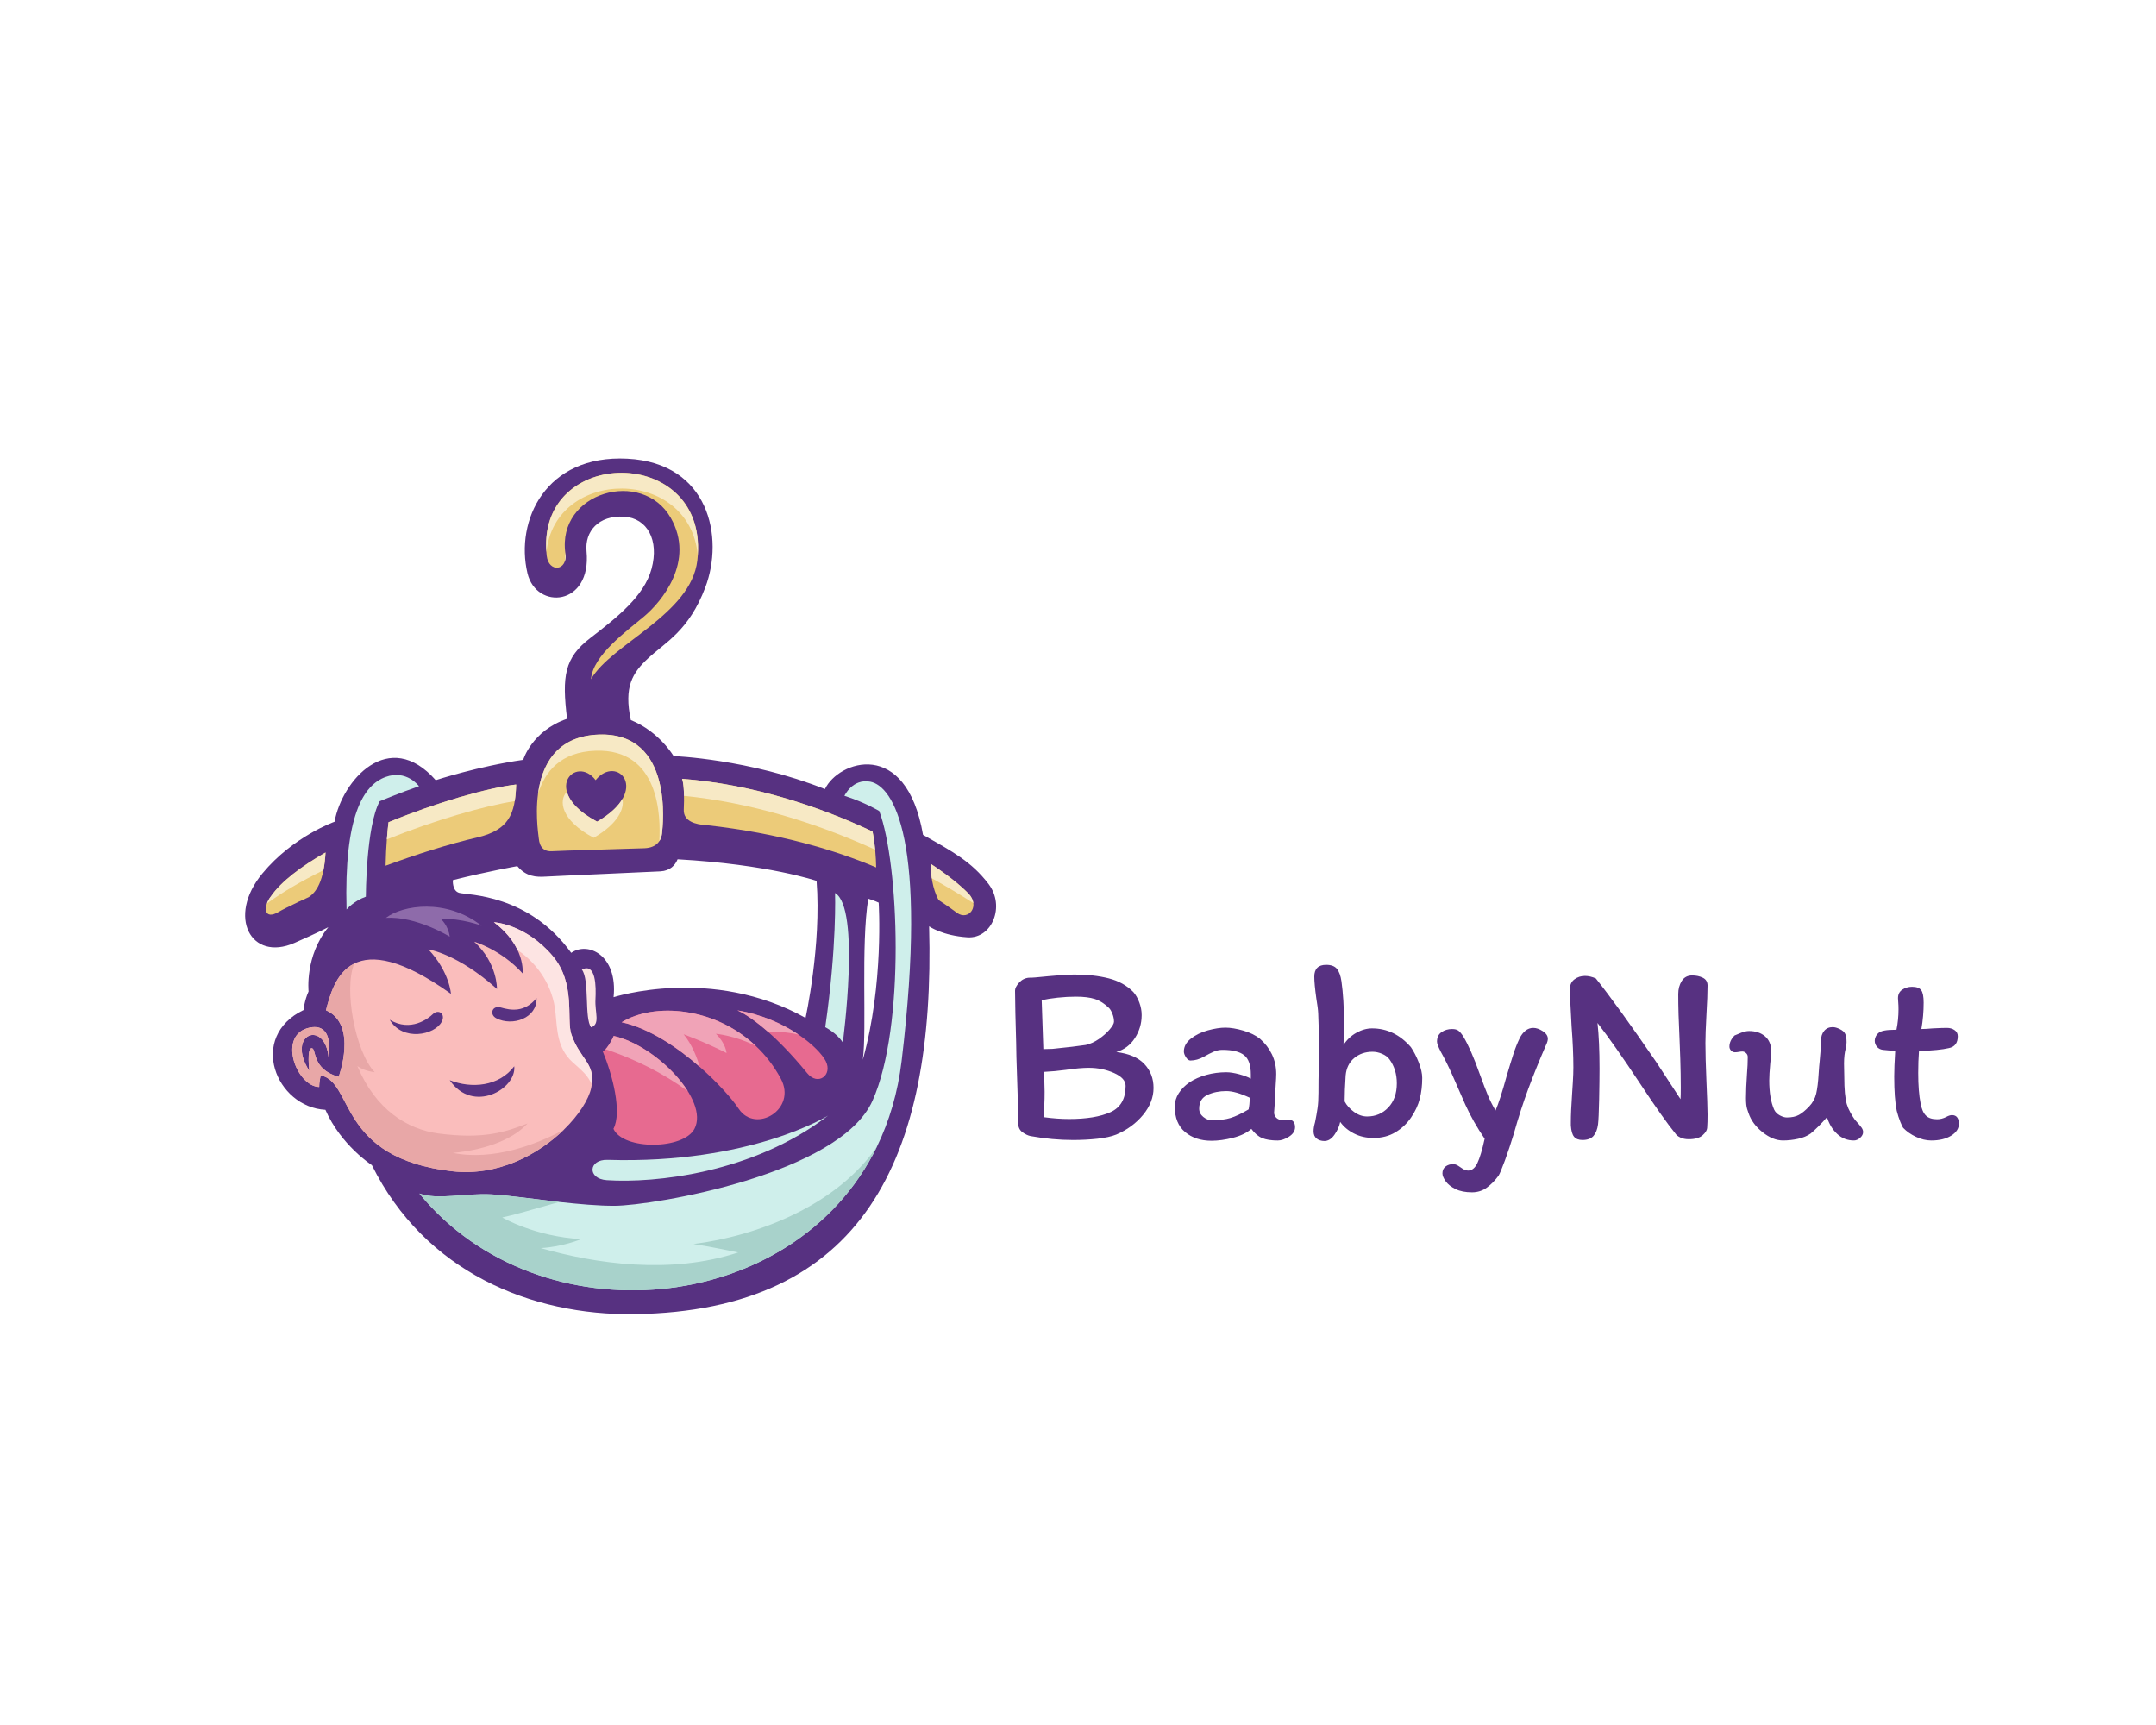<?xml version="1.0" encoding="UTF-8" standalone="no"?>
<!-- Created with Inkscape (http://www.inkscape.org/) -->

<svg
   version="1.1"
   id="svg1"
   width="1280"
   height="1024"
   viewBox="0 0 1280 1024"
   sodipodi:docname="Print.svg"
   inkscape:version="1.3.2 (091e20ef0f, 2023-11-25, custom)"
   xmlns:inkscape="http://www.inkscape.org/namespaces/inkscape"
   xmlns:sodipodi="http://sodipodi.sourceforge.net/DTD/sodipodi-0.dtd"
   xmlns="http://www.w3.org/2000/svg"
   xmlns:svg="http://www.w3.org/2000/svg">
  <defs
     id="defs1" />
  <sodipodi:namedview
     id="namedview1"
     pagecolor="#ffffff"
     bordercolor="#000000"
     borderopacity="0.25"
     inkscape:showpageshadow="2"
     inkscape:pageopacity="0.0"
     inkscape:pagecheckerboard="0"
     inkscape:deskcolor="#d1d1d1"
     inkscape:zoom="0.85351562"
     inkscape:cx="663.7254"
     inkscape:cy="512.58581"
     inkscape:window-width="1886"
     inkscape:window-height="995"
     inkscape:window-x="0"
     inkscape:window-y="0"
     inkscape:window-maximized="1"
     inkscape:current-layer="g1">
    <inkscape:page
       x="0"
       y="0"
       inkscape:label="1"
       id="page1"
       width="1280"
       height="1024"
       margin="0"
       bleed="0" />
  </sodipodi:namedview>
  <g
     id="g1"
     inkscape:groupmode="layer"
     inkscape:label="1">
    <path
       id="path2"
       d="m 452.078,441.141 c 0,-1.012 0.602,-2.184 1.801,-3.516 1.199,-1.328 2.644,-2.066 4.336,-2.219 1.008,0 1.965,-0.039 2.867,-0.117 8.676,-0.863 14.473,-1.297 17.391,-1.297 5.785,0 10.89,0.567 15.316,1.699 4.43,1.125 8.086,3.149 10.965,6.067 1.098,1.238 1.988,2.801 2.684,4.683 0.691,1.875 1.035,3.696 1.035,5.461 0,0.145 0,0.274 0,0.391 -0.039,3.602 -1.032,6.918 -2.981,9.953 -2.027,3.152 -4.804,5.238 -8.328,6.254 5.629,0.672 9.801,2.457 12.52,5.348 2.718,2.89 4.078,6.433 4.078,10.632 0,4.247 -1.559,8.25 -4.668,12.016 -3.114,3.777 -7.09,6.695 -11.93,8.762 -2.144,0.855 -4.957,1.472 -8.445,1.859 -3.489,0.375 -7.09,0.563 -10.805,0.563 -6.148,0 -12.449,-0.582 -18.906,-1.746 -1.16,-0.231 -2.371,-0.805 -3.629,-1.727 -1.262,-0.914 -1.891,-2.254 -1.891,-4.019 -0.074,-7.051 -0.34,-16.883 -0.793,-29.497 l -0.113,-6.355 c -0.297,-9.836 -0.465,-17.566 -0.504,-23.195 z m 11.871,4.277 0.735,21.785 4.109,-0.113 c 6.684,-0.672 11.621,-1.254 14.812,-1.746 1.989,-0.449 3.938,-1.34 5.848,-2.664 1.914,-1.336 3.508,-2.75 4.785,-4.25 1.278,-1.508 1.914,-2.657 1.914,-3.446 0,-1.16 -0.234,-2.332 -0.703,-3.515 -0.472,-1.18 -0.972,-2.035 -1.5,-2.563 -2.054,-1.988 -4.164,-3.328 -6.324,-4.019 -2.164,-0.692 -4.969,-1.039 -8.414,-1.039 -2.625,0 -5.332,0.148 -8.129,0.445 -2.793,0.301 -5.172,0.676 -7.133,1.125 z m 1.184,46.109 -0.102,6.008 c 3.899,0.527 7.614,0.793 11.137,0.793 7.773,0 13.906,-1.016 18.402,-3.043 4.504,-2.023 6.758,-5.926 6.758,-11.699 0,-2.293 -1.726,-4.211 -5.176,-5.75 -3.457,-1.535 -7.191,-2.305 -11.207,-2.305 -2.699,0 -6.109,0.305 -10.23,0.91 -3.305,0.45 -6.531,0.747 -9.684,0.891 0.145,4.621 0.215,7.551 0.215,8.789 0,2.363 -0.039,4.164 -0.113,5.406 z m 58.094,1.282 c 0,-2.133 0.582,-4.114 1.746,-5.938 1.16,-1.816 2.734,-3.418 4.722,-4.812 2.211,-1.461 4.743,-2.582 7.594,-3.371 2.856,-0.79 5.816,-1.18 8.891,-1.18 1.613,0 3.531,0.297 5.75,0.89 2.211,0.606 3.933,1.266 5.172,1.977 v -1.859 c 0,-4.161 -0.993,-7.028 -2.981,-8.602 -1.988,-1.586 -5.219,-2.379 -9.683,-2.379 -1.309,0 -2.598,0.274 -3.876,0.82 -1.277,0.551 -2.722,1.29 -4.339,2.219 -2.063,1.137 -4.032,1.703 -5.907,1.703 -0.078,0 -0.132,0 -0.171,0 -0.672,0 -1.321,-0.48 -1.946,-1.441 -0.617,-0.961 -0.922,-1.816 -0.922,-2.566 0,-2.208 1.051,-4.129 3.157,-5.762 2.093,-1.633 4.605,-2.856 7.535,-3.66 2.929,-0.809 5.535,-1.211 7.824,-1.211 2.285,0 4.941,0.441 7.965,1.324 3.019,0.887 5.488,2.094 7.406,3.633 2.289,1.988 4.07,4.312 5.348,6.972 1.265,2.661 1.902,5.571 1.902,8.735 0,1.008 -0.074,2.504 -0.219,4.492 -0.152,2.145 -0.23,3.984 -0.23,5.519 0,0.672 -0.07,1.708 -0.215,3.098 -0.152,1.68 -0.25,3.031 -0.289,4.051 0,0.941 0.348,1.727 1.039,2.363 0.699,0.633 1.516,0.949 2.449,0.949 l 3.215,-0.101 c 0.863,0 1.52,0.308 1.973,0.922 0.441,0.625 0.664,1.402 0.664,2.336 0,1.691 -0.899,3.105 -2.696,4.25 -1.808,1.144 -3.476,1.715 -5.015,1.715 -2.918,0 -5.246,-0.368 -6.973,-1.094 -1.73,-0.731 -3.324,-2.09 -4.785,-4.078 -1.988,1.757 -4.707,3.078 -8.156,3.961 -3.457,0.882 -6.649,1.324 -9.578,1.324 -4.766,0 -8.684,-1.285 -11.758,-3.86 -3.074,-2.566 -4.613,-6.343 -4.613,-11.339 z m 10.863,0.906 c 0,1.461 0.613,2.691 1.832,3.691 1.219,0.989 2.484,1.485 3.789,1.485 3.305,0 6.07,-0.34 8.301,-1.012 2.238,-0.672 4.929,-1.949 8.082,-3.832 0.297,-1.305 0.484,-3.031 0.562,-5.172 -4.238,-1.988 -7.726,-2.984 -10.476,-2.984 -3.149,0 -5.953,0.574 -8.414,1.714 -2.45,1.145 -3.676,3.18 -3.676,6.11 z m 50.937,10.015 c 0,-1.085 0.227,-2.418 0.676,-3.992 0.453,-2.218 0.817,-4.273 1.094,-6.168 0.281,-1.89 0.418,-4.187 0.418,-6.886 0,-4.321 0.039,-7.586 0.117,-9.797 l 0.113,-10.922 c 0,-4.465 -0.113,-9.348 -0.343,-14.641 -0.067,-1.613 -0.348,-3.84 -0.836,-6.683 -0.606,-4.325 -0.907,-7.551 -0.907,-9.684 0,-3.523 1.762,-5.289 5.286,-5.289 2.218,0 3.816,0.594 4.785,1.773 0.98,1.184 1.656,3.047 2.031,5.59 0.75,5.293 1.125,11.504 1.125,18.633 0,2.141 -0.074,5.367 -0.219,9.68 1.461,-2.285 3.363,-4.086 5.707,-5.403 2.344,-1.316 4.68,-1.972 7.004,-1.972 6.684,0 12.449,2.781 17.289,8.343 1.309,1.911 2.481,4.188 3.516,6.829 1.027,2.652 1.543,4.953 1.543,6.902 0,3.371 -0.367,6.473 -1.098,9.309 -0.726,2.832 -2.016,5.597 -3.859,8.296 -1.836,2.711 -4.16,4.907 -6.973,6.586 -2.816,1.692 -6.062,2.536 -9.742,2.536 -3.227,0 -6.125,-0.657 -8.688,-1.973 -2.574,-1.309 -4.628,-3.031 -6.168,-5.172 -0.375,1.91 -1.218,3.809 -2.535,5.691 -1.304,1.872 -2.804,2.809 -4.496,2.809 -1.39,0 -2.551,-0.363 -3.472,-1.094 -0.911,-0.73 -1.368,-1.832 -1.368,-3.301 z m 13.844,-13.226 c 0.934,1.766 2.332,3.324 4.195,4.668 1.852,1.355 3.793,2.031 5.821,2.031 3.758,0 6.898,-1.332 9.422,-3.992 2.539,-2.668 3.804,-6.254 3.804,-10.746 0,-4.172 -1.105,-7.754 -3.312,-10.75 -0.758,-1.02 -1.852,-1.824 -3.27,-2.422 -1.422,-0.605 -2.832,-0.906 -4.222,-0.906 -3.227,0 -5.957,0.937 -8.184,2.808 -2.238,1.883 -3.508,4.473 -3.805,7.766 -0.297,4.469 -0.449,8.316 -0.449,11.543 z m 41.137,-26.613 c 0,-1.922 0.68,-3.34 2.035,-4.25 1.344,-0.922 2.898,-1.383 4.668,-1.383 1.238,0 2.184,0.242 2.836,0.734 0.664,0.481 1.41,1.379 2.234,2.696 2.211,3.675 4.629,9.214 7.262,16.613 1.539,4.234 2.762,7.441 3.676,9.625 0.922,2.168 2.039,4.379 3.355,6.625 1.317,-2.996 2.969,-8.117 4.957,-15.36 1.231,-4.168 2.25,-7.488 3.055,-9.957 0.809,-2.476 1.719,-4.769 2.738,-6.871 0.672,-1.383 1.528,-2.496 2.563,-3.343 1.031,-0.844 2.203,-1.266 3.515,-1.266 1.309,0 2.715,0.484 4.223,1.453 1.5,0.981 2.25,2.109 2.25,3.387 0,0.75 -0.266,1.668 -0.793,2.75 -2.996,6.91 -5.633,13.422 -7.91,19.539 -2.27,6.109 -4.434,12.824 -6.5,20.144 -1.238,4.09 -2.531,7.977 -3.875,11.657 -1.356,3.668 -2.297,5.937 -2.824,6.8 -1.535,2.141 -3.27,3.926 -5.203,5.344 -1.93,1.434 -4.153,2.149 -6.668,2.149 -2.922,0 -5.364,-0.481 -7.321,-1.442 -1.949,-0.949 -3.41,-2.101 -4.383,-3.457 -0.976,-1.355 -1.468,-2.535 -1.468,-3.543 0,-1.316 0.461,-2.332 1.382,-3.043 0.922,-0.711 2.04,-1.066 3.344,-1.066 0.75,0 1.485,0.226 2.203,0.679 0.711,0.442 1.106,0.7 1.184,0.778 0.519,0.375 1.051,0.707 1.598,0.992 0.547,0.281 1.121,0.418 1.714,0.418 1.692,0 3.071,-1.113 4.137,-3.34 1.074,-2.238 2.156,-5.851 3.242,-10.836 -3.457,-5.074 -6.332,-10.14 -8.617,-15.203 l -2.695,-6.137 c -0.375,-0.941 -1.426,-3.343 -3.156,-7.203 -1.727,-3.863 -3.438,-7.297 -5.129,-10.304 -1.086,-2.133 -1.629,-3.59 -1.629,-4.379 z m 59.222,-23.532 c 0,-1.843 0.672,-3.257 2.016,-4.25 1.356,-0.996 2.91,-1.496 4.668,-1.496 1.547,0 3.16,0.375 4.844,1.121 6.605,8.301 15.558,20.688 26.855,37.161 l 10.864,16.601 c 0.07,-1.242 0.101,-2.984 0.101,-5.23 0,-3.911 -0.07,-8.133 -0.215,-12.668 -0.152,-4.543 -0.269,-7.621 -0.347,-9.235 -0.375,-7.465 -0.563,-14.031 -0.563,-19.695 0,-2.219 0.52,-4.152 1.559,-5.793 1.027,-1.652 2.574,-2.48 4.64,-2.48 1.766,0 3.34,0.335 4.723,1.011 1.395,0.672 2.105,1.813 2.133,3.426 0,3.152 -0.168,7.582 -0.504,13.285 -0.297,5.516 -0.445,9.625 -0.445,12.336 0,4.235 0.148,9.879 0.445,16.93 0.308,6.762 0.476,11.719 0.504,14.871 0,2.543 -0.051,4.437 -0.156,5.676 0,1.238 -0.68,2.449 -2.032,3.629 -1.347,1.183 -3.41,1.773 -6.195,1.773 -1.461,0 -2.707,-0.254 -3.734,-0.762 -1.036,-0.5 -1.743,-1.054 -2.118,-1.66 -3.601,-4.387 -8.871,-11.836 -15.804,-22.348 -7.774,-11.738 -14.098,-20.742 -18.977,-27.015 0.606,5.523 0.906,12.301 0.906,20.332 0,3.523 -0.058,8.113 -0.171,13.758 -0.118,5.648 -0.286,9.351 -0.504,11.109 -0.301,2.219 -0.977,3.93 -2.032,5.133 -1.046,1.199 -2.679,1.801 -4.898,1.801 -1.684,0 -2.926,-0.481 -3.734,-1.442 -0.805,-0.961 -1.286,-2.644 -1.442,-5.043 0,-0.441 0,-0.929 0,-1.457 0,-3.074 0.188,-7.293 0.563,-12.664 0.078,-1.019 0.187,-2.754 0.332,-5.203 0.152,-2.457 0.23,-4.644 0.23,-6.555 0,-5.293 -0.265,-11.375 -0.793,-18.242 -0.449,-7.539 -0.691,-13.109 -0.719,-16.715 z m 71.02,25.723 c 0,-1.77 0.77,-3.422 2.305,-4.957 0.453,-0.223 1.375,-0.605 2.765,-1.152 1.383,-0.551 2.606,-0.825 3.66,-0.825 2.922,0 5.305,0.79 7.149,2.364 1.832,1.586 2.75,3.84 2.75,6.758 0,0.867 -0.149,2.668 -0.445,5.402 -0.297,3.23 -0.446,5.726 -0.446,7.496 0,5.359 0.727,9.691 2.188,12.996 0.527,1.086 1.375,1.938 2.535,2.563 1.164,0.617 2.195,0.921 3.098,0.921 2.211,0 4.011,-0.382 5.406,-1.152 1.383,-0.766 2.879,-1.996 4.496,-3.687 1.613,-1.68 2.672,-3.602 3.184,-5.762 0.507,-2.164 0.875,-5.117 1.093,-8.863 0.153,-2.477 0.305,-4.282 0.446,-5.403 0.375,-3.679 0.582,-6.836 0.621,-9.469 0,-1.679 0.461,-3.082 1.383,-4.207 0.921,-1.132 2.191,-1.699 3.804,-1.699 0.93,0 1.988,0.293 3.168,0.879 1.184,0.578 1.961,1.242 2.336,2.004 0.453,0.75 0.676,2.02 0.676,3.816 0,0.942 -0.11,1.825 -0.328,2.653 -0.532,1.91 -0.793,4.215 -0.793,6.914 l 0.113,5.969 c 0,5.445 0.375,9.48 1.125,12.101 0.375,1.238 0.918,2.496 1.629,3.774 0.719,1.277 1.379,2.332 1.973,3.156 1.535,1.683 2.531,2.855 2.984,3.516 0.449,0.652 0.676,1.3 0.676,1.945 0,0.933 -0.442,1.793 -1.324,2.578 -0.887,0.789 -1.813,1.184 -2.782,1.184 -2.855,0 -5.324,-0.957 -7.406,-2.868 -2.086,-1.91 -3.613,-4.41 -4.582,-7.492 -2.633,3.008 -5.055,5.426 -7.262,7.262 -1.539,1.094 -3.425,1.883 -5.664,2.363 -2.226,0.488 -4.445,0.735 -6.656,0.735 -3.008,0 -6.047,-1.231 -9.121,-3.688 -3.082,-2.449 -5.168,-5.289 -6.254,-8.516 -0.078,-0.156 -0.281,-0.765 -0.617,-1.832 -0.34,-1.074 -0.508,-2.699 -0.508,-4.871 0,-2.851 0.152,-6.414 0.449,-10.687 0.231,-2.789 0.344,-5.324 0.344,-7.61 0,-0.671 -0.254,-1.246 -0.762,-1.714 -0.508,-0.473 -1.062,-0.707 -1.656,-0.707 -0.453,0 -0.973,0.058 -1.559,0.175 -0.574,0.114 -1.168,0.172 -1.769,0.172 -0.637,0 -1.199,-0.254 -1.688,-0.765 -0.488,-0.508 -0.734,-1.098 -0.734,-1.77 z m 64.723,-2.652 c 0,-0.52 0.136,-1.09 0.402,-1.715 0.262,-0.613 0.676,-1.168 1.242,-1.656 0.969,-0.981 3.5,-1.473 7.594,-1.473 0.152,0 0.301,0 0.445,0 0.606,-2.996 0.906,-6.031 0.906,-9.106 0,-1.171 -0.039,-2.175 -0.113,-3.011 -0.078,-0.844 -0.117,-1.492 -0.117,-1.946 0,-1.687 0.641,-2.957 1.918,-3.8 1.277,-0.848 2.723,-1.27 4.336,-1.27 1.988,0 3.348,0.5 4.078,1.5 0.731,0.988 1.094,2.836 1.094,5.547 0,3.977 -0.336,7.895 -1.008,11.758 1.238,0 2.926,-0.098 5.059,-0.289 2.929,-0.145 5.031,-0.215 6.308,-0.215 1.317,0 2.453,0.324 3.403,0.976 0.96,0.657 1.441,1.567 1.441,2.739 0,2.996 -1.332,4.761 -3.992,5.289 -2.852,0.672 -7.281,1.105 -13.285,1.297 -0.231,2.996 -0.344,6.257 -0.344,9.781 0,5.523 0.355,10.051 1.066,13.574 0.449,2.481 1.235,4.27 2.348,5.375 1.105,1.106 2.781,1.656 5.027,1.656 1.317,0 2.649,-0.336 3.992,-1.007 0.942,-0.528 1.786,-0.813 2.536,-0.852 1.093,0 1.894,0.348 2.39,1.039 0.512,0.699 0.766,1.633 0.766,2.797 0,2.129 -1.153,3.914 -3.457,5.344 -2.309,1.422 -5.262,2.133 -8.863,2.133 -2.219,0 -4.473,-0.536 -6.758,-1.602 -2.285,-1.063 -4.203,-2.406 -5.75,-4.02 -0.219,-0.23 -0.641,-1.113 -1.266,-2.648 -0.617,-1.539 -1.148,-3.191 -1.601,-4.957 -0.747,-3.602 -1.122,-8.684 -1.122,-15.246 0,-2.852 0.149,-6.641 0.446,-11.367 l -5.52,-0.52 c -1.086,-0.144 -1.953,-0.601 -2.605,-1.367 -0.664,-0.77 -0.996,-1.684 -0.996,-2.738 z"
       style="fill:#573181;fill-opacity:1;fill-rule:nonzero;stroke:none"
       transform="scale(1.333)" />
    <path
       id="path3"
       d="m 384.281,471.945 c 1.836,-13.859 -0.91,-50.734 2.418,-71.734 0,0 3,0.957 4.645,1.762 0,0 2.379,36.215 -7.063,69.972 z m -25.504,-18.64 c -41.789,-23.328 -85.5,-9.227 -85.5,-9.227 1.926,-18.672 -11.382,-24.969 -18.871,-19.746 -19.015,-26.32 -46.074,-25.672 -49.871,-26.711 -3.23,-0.887 -2.832,-5.683 -2.832,-5.683 15.926,-3.989 28.711,-6.215 28.711,-6.215 3.93,4.695 8.41,4.925 12.594,4.66 4.183,-0.27 46.781,-2.074 51.125,-2.336 4.344,-0.254 6.558,-2.707 7.656,-5.375 40.469,2.25 61.902,9.613 61.902,9.613 2.211,28.664 -4.914,61.02 -4.914,61.02 z m 81.512,-59.633 c -7.625,-10.004 -16.094,-14.461 -29.184,-21.879 -7.539,-43.535 -37.761,-32.906 -43.699,-20.379 -33.797,-13.453 -67.414,-14.711 -67.414,-14.711 0,0 -6.226,-10.785 -19.043,-16.047 -3.172,-14.734 0.723,-20.992 7.656,-27.449 7.836,-7.297 18.176,-12.223 25.536,-31.645 8.402,-22.183 1.738,-55.41 -34.739,-57.292 -36.472,-1.883 -49.984,27.609 -44.496,50.957 3.91,16.64 28.672,14.793 26.324,-9.711 -0.839,-8.817 5.286,-16.125 16.739,-15.418 10.312,0.64 15.683,10.437 12.211,23.246 -3.266,12.074 -15.309,21.59 -27.332,30.832 -11.477,8.82 -12.614,16.965 -10.289,35.929 -15.727,5.368 -19.543,18.27 -19.543,18.27 -19.871,2.824 -38.961,9.059 -38.961,9.059 -20.914,-23.696 -41.711,0.093 -45.067,18.519 0,0 -18.418,6.453 -32.152,23.047 -15.906,19.23 -5.078,39.359 14.246,30.934 10.539,-4.598 15.16,-7.039 15.16,-7.039 -10.527,12.812 -8.816,28.597 -8.816,28.597 -1.903,4.231 -2.235,8.289 -2.235,8.289 -24.839,12.028 -12.336,43.231 9.739,44.449 6.882,15.758 20.699,24.649 20.699,24.649 23.539,47.414 70.789,67.035 117.043,66.351 101.613,-1.484 133.976,-69.105 131.14,-172.714 0,0 5.805,4.148 17.075,4.894 10.957,0.719 16.918,-13.883 9.402,-23.738"
       style="fill:#573181;fill-opacity:1;fill-rule:nonzero;stroke:none"
       transform="scale(1.333)" />
    <path
       id="path4"
       d="m 192.688,451.703 c 2.535,-2.523 5.855,-0.258 4.082,3.246 -3.129,6.117 -17.59,8.903 -23.211,-0.855 9.332,5.761 17.449,-0.727 19.129,-2.391 z m 36.347,23.137 c 1.067,10.144 -18.453,21.328 -28.734,6.199 9.738,3.883 21.984,2.766 28.734,-6.199 z m -5.933,-26.16 c 4.402,1.293 10.601,2.3 15.878,-4.242 0.313,9.05 -10.785,12.726 -17.91,9.046 -3.289,-1.672 -1.879,-5.976 2.032,-4.804 z m 31.359,11.906 c -2.254,-6.621 2.074,-22.555 -8.297,-34.844 -12.137,-14.32 -26.195,-15.047 -26.195,-15.047 14.234,10.676 12.793,22.793 12.793,22.793 -9.551,-10.59 -21.559,-14.117 -21.559,-14.117 10.418,9.539 10.137,21.059 10.137,21.059 -17.629,-15.817 -30.535,-17.614 -30.535,-17.614 9.422,9.961 10.039,19.774 10.039,19.774 -22.153,-15.832 -35.168,-17.414 -43.063,-13.473 -8.402,4.16 -10.976,14.621 -12.605,20.789 14.336,6.274 5.66,29.645 5.66,29.645 -12.203,-3.383 -9.781,-12.793 -12.035,-12.75 -2.25,0.039 -1.024,10.137 -1.024,10.137 -10.703,-16.68 7.196,-23.075 8.582,-5.809 0,0 2.938,-15.664 -8.207,-13.551 -14.871,2.856 -6.293,26.215 4.008,26.492 -0.043,-2.156 0.676,-5.183 0.676,-5.183 14.902,3.175 7.379,36.89 58.652,42.726 20.227,2.293 38.235,-7.465 49.59,-18.476 6.777,-6.559 11.172,-13.586 12.25,-18.746 2.285,-10.918 -5.016,-12.418 -8.867,-23.805"
       style="fill:#fabdbc;fill-opacity:1;fill-rule:nonzero;stroke:none"
       transform="scale(1.333)" />
    <path
       id="path5"
       d="m 230.48,423.066 c 9.262,6.282 15.809,16.336 16.907,27.813 0.781,8.183 0.91,15.914 7.453,21.988 2.461,2.285 5.414,4.571 7.269,7.406 0.536,0.813 1.008,1.68 1.477,2.543 1.277,-9.504 -5.469,-11.421 -9.125,-22.23 -2.254,-6.621 2.074,-22.555 -8.297,-34.844 -12.137,-14.32 -26.195,-15.047 -26.195,-15.047 5.566,4.176 8.719,8.567 10.511,12.371"
       style="fill:#fde4e3;fill-opacity:1;fill-rule:nonzero;stroke:none"
       transform="scale(1.333)" />
    <path
       id="path6"
       d="m 401.562,472.523 c -1.695,14.133 -5.507,26.817 -10.964,38.071 -37.059,76.039 -150.571,86.054 -203.813,20.918 8.188,2.984 20.235,-0.239 32.082,0.375 6.828,0.351 18.399,2.011 30.238,3.375 8.672,0.945 17.477,1.746 24.668,1.711 17.008,-0.094 100.176,-13.926 114.848,-46.832 14.703,-32.938 11.746,-105.762 2.973,-128.969 0,0 -6.395,-3.863 -15.5,-6.77 0,0 3.594,-7.816 11.547,-6.281 10.058,1.957 25.789,25.399 13.921,124.402"
       style="fill:#cfefeb;fill-opacity:1;fill-rule:nonzero;stroke:none"
       transform="scale(1.333)" />
    <path
       id="path7"
       d="m 270.27,525.566 c 21.183,1.414 65.203,-3.05 98.531,-28.757 0,0 -34.399,21.644 -98.223,19.711 -8.57,-0.258 -9.129,8.457 -0.308,9.046"
       style="fill:#cfefeb;fill-opacity:1;fill-rule:nonzero;stroke:none"
       transform="scale(1.333)" />
    <path
       id="path8"
       d="m 273.332,461.336 c -0.816,1.859 -1.828,3.637 -3.016,5.195 -0.527,0.696 -1.16,1.262 -1.832,1.77 4.332,10.375 8.625,27.019 4.731,34.398 4.398,9.617 31.305,9.313 36.121,-0.062 6.543,-12.75 -17.234,-37.168 -36.004,-41.301"
       style="fill:#e76a90;fill-opacity:1;fill-rule:nonzero;stroke:none"
       transform="scale(1.333)" />
    <path
       id="path9"
       d="m 306.305,485.906 c -6.836,-10.91 -20.93,-21.918 -32.973,-24.57 -0.816,1.859 -1.828,3.637 -3.016,5.195 -0.195,0.258 -0.421,0.485 -0.64,0.711 13.515,4.574 25.476,10.594 36.629,18.664"
       style="fill:#f0a3b7;fill-opacity:1;fill-rule:nonzero;stroke:none"
       transform="scale(1.333)" />
    <path
       id="path10"
       d="m 329.012,493.781 c -2.84,-4.273 -9.184,-11.504 -17.321,-18.648 -9.957,-8.731 -22.648,-17.266 -34.824,-19.895 14.367,-8.851 41.305,-6.898 59.75,10.555 4.266,4.004 8.043,8.824 11.129,14.547 7.391,13.605 -11.219,24.738 -18.734,13.441"
       style="fill:#e76a90;fill-opacity:1;fill-rule:nonzero;stroke:none"
       transform="scale(1.333)" />
    <path
       id="path11"
       d="m 359.5,477.914 c -6.855,-8.387 -12.793,-14.352 -17.582,-18.535 -8.582,-7.539 -13.516,-9.418 -13.516,-9.418 11.036,1.789 20.344,6.113 27.2,10.75 6.375,4.297 10.64,8.863 12.175,11.851 3.145,6.227 -3.492,11.231 -8.277,5.352"
       style="fill:#e76a90;fill-opacity:1;fill-rule:nonzero;stroke:none"
       transform="scale(1.333)" />
    <path
       id="path12"
       d="m 375.375,464.27 c 0,0 8.066,-59.899 -3.461,-66.59 0,0 0.867,23.625 -4.367,59.765 0,0 5.234,2.676 7.828,6.825"
       style="fill:#cfefeb;fill-opacity:1;fill-rule:nonzero;stroke:none"
       transform="scale(1.333)" />
    <path
       id="path13"
       d="m 259.152,431.797 c 3.532,4.617 1.024,21.746 4.125,25.719 4.168,-1.489 1.602,-6.555 1.93,-12.493 0.305,-5.589 0.231,-16.468 -6.055,-13.226"
       style="fill:#fde4e3;fill-opacity:1;fill-rule:nonzero;stroke:none"
       transform="scale(1.333)" />
    <path
       id="path14"
       d="m 214.473,412.27 c -15.625,-12.29 -35.141,-9.231 -42.59,-3.52 13.523,-0.852 28.429,8.391 28.429,8.391 -0.765,-5.313 -4.035,-7.95 -4.035,-7.95 9.715,-0.253 18.196,3.079 18.196,3.079"
       style="fill:#8e6baa;fill-opacity:1;fill-rule:nonzero;stroke:none"
       transform="scale(1.333)" />
    <path
       id="path15"
       d="m 137.496,399.531 c 3.352,-2.219 6.774,-7.023 7.484,-19.894 -10.855,6.215 -19.675,12.863 -24.25,19.433 -3.859,4.848 -3.089,10.903 3.368,7.028 1.363,-0.817 4.445,-2.395 8.793,-4.438 l -0.024,-0.043 c 0.172,-0.066 0.356,-0.133 0.539,-0.203 1.262,-0.59 2.633,-1.223 4.09,-1.883"
       style="fill:#eccb79;fill-opacity:1;fill-rule:nonzero;stroke:none"
       transform="scale(1.333)" />
    <path
       id="path16"
       d="m 144.043,387.535 c 0.441,-2.226 0.766,-4.828 0.937,-7.898 -10.855,6.215 -19.675,12.863 -24.25,19.433 -0.867,1.09 -1.488,2.239 -1.875,3.325 6.817,-5.063 15.457,-10.051 25.188,-14.86"
       style="fill:#f7e9c5;fill-opacity:1;fill-rule:nonzero;stroke:none"
       transform="scale(1.333)" />
    <path
       id="path17"
       d="m 171.734,385.523 c 13.266,-4.882 27.743,-9.566 41.379,-12.722 13.328,-3.324 16.403,-10.059 16.77,-23.438 -12.957,1.555 -35.399,7.985 -56.848,16.797 -0.41,3.406 -1.133,10.602 -1.301,19.363"
       style="fill:#eccb79;fill-opacity:1;fill-rule:nonzero;stroke:none"
       transform="scale(1.333)" />
    <path
       id="path18"
       d="m 229.238,356.766 c 0.371,-2.211 0.571,-4.661 0.645,-7.403 -12.957,1.555 -35.399,7.985 -56.848,16.797 -0.207,1.695 -0.488,4.34 -0.738,7.645 21.18,-8.485 42.848,-14.805 56.941,-17.039"
       style="fill:#f7e9c5;fill-opacity:1;fill-rule:nonzero;stroke:none"
       transform="scale(1.333)" />
    <path
       id="path19"
       d="m 162.941,399.32 c 0,0 0.051,-31.277 6.168,-42.508 0,0 9.219,-3.855 17.508,-6.675 0,0 -5.504,-7.571 -14.949,-4.098 -9.953,3.656 -18.469,17.57 -17.32,58.977 0,0 3.14,-3.75 8.593,-5.696"
       style="fill:#cfefeb;fill-opacity:1;fill-rule:nonzero;stroke:none"
       transform="scale(1.333)" />
    <path
       id="path20"
       d="m 303.797,346.844 c 0.957,2.836 0.961,8.672 0.742,13.676 -0.23,5.261 5.266,6.683 10.066,6.933 32.79,3.66 57.68,11.262 75.622,18.84 -0.09,-4.371 -0.457,-10.453 -1.61,-15.977 -23.976,-11.382 -54.234,-21.179 -84.82,-23.472"
       style="fill:#eccb79;fill-opacity:1;fill-rule:nonzero;stroke:none"
       transform="scale(1.333)" />
    <path
       id="path21"
       d="m 431.258,397.855 c -3.946,-4.011 -9.668,-8.527 -16.774,-13.183 0.051,4.344 0.676,10.887 3.559,16.152 4.301,2.797 7.031,4.883 8.273,5.762 5.063,3.59 10.426,-3.152 4.942,-8.731"
       style="fill:#eccb79;fill-opacity:1;fill-rule:nonzero;stroke:none"
       transform="scale(1.333)" />
    <path
       id="path22"
       d="m 388.617,370.316 c -23.976,-11.382 -54.234,-21.179 -84.82,-23.472 0.578,1.715 0.805,4.523 0.848,7.578 29.398,2.933 58.441,11.84 85.136,23.961 -0.246,-2.653 -0.609,-5.422 -1.164,-8.067"
       style="fill:#f7e9c5;fill-opacity:1;fill-rule:nonzero;stroke:none"
       transform="scale(1.333)" />
    <path
       id="path23"
       d="m 431.258,397.855 c -3.946,-4.011 -9.668,-8.527 -16.774,-13.183 0.024,1.832 0.164,4.07 0.516,6.43 6.387,3.554 12.551,7.269 18.516,11.074 -0.172,-1.387 -0.856,-2.891 -2.258,-4.321"
       style="fill:#f7e9c5;fill-opacity:1;fill-rule:nonzero;stroke:none"
       transform="scale(1.333)" />
    <path
       id="path24"
       d="m 265.926,365.902 c -25.602,-13.672 -9.36,-30 -0.653,-18.48 9.426,-11.703 24.954,4.496 0.653,18.48 z m 0.879,-38.773 c -34.328,1.117 -27.192,42.473 -26.852,46.211 0.387,4.191 2.539,6.019 6.082,5.73 2.695,-0.222 37.477,-1.164 41.094,-1.328 5.383,-0.242 7.394,-3.465 7.719,-6.656 0.328,-3.191 5.375,-45.035 -28.043,-43.957"
       style="fill:#eccb79;fill-opacity:1;fill-rule:nonzero;stroke:none"
       transform="scale(1.333)" />
    <path
       id="path25"
       d="m 266.805,327.129 c -19.453,0.633 -25.586,14.18 -27.192,26.488 2.977,-9.879 9.992,-18.785 25.672,-19.297 28.485,-0.922 29.024,29.325 28.36,40.258 0.707,-1.058 1.082,-2.277 1.203,-3.492 0.328,-3.191 5.375,-45.035 -28.043,-43.957"
       style="fill:#f7e9c5;fill-opacity:1;fill-rule:nonzero;stroke:none"
       transform="scale(1.333)" />
    <path
       id="path26"
       d="m 264.406,373.094 c 10.821,-6.227 13.735,-12.887 12.817,-17.336 -1.864,3.226 -5.399,6.75 -11.297,10.144 -8.477,-4.527 -12.344,-9.336 -13.442,-13.336 -3.691,3.754 -2.953,12.582 11.922,20.528"
       style="fill:#f7e9c5;fill-opacity:1;fill-rule:nonzero;stroke:none"
       transform="scale(1.333)" />
    <path
       id="path27"
       d="m 251.805,246.395 c -3.848,-27.321 34.285,-37.954 46.929,-15.786 11.036,19.34 -4.136,37.403 -11.808,43.864 -7.672,6.465 -22.953,17.382 -23.703,28.011 9.039,-15.812 44.515,-28.738 47.363,-52.898 6.137,-51.969 -72.731,-51.469 -67.098,-2.094 0.879,7.707 9.43,6.817 8.317,-1.097"
       style="fill:#eccb79;fill-opacity:1;fill-rule:nonzero;stroke:none"
       transform="scale(1.333)" />
    <path
       id="path28"
       d="m 310.754,247.25 c 3.449,-48.98 -70.965,-48.359 -67.371,-1.43 3.734,-37.758 63.801,-38.074 67.371,1.43"
       style="fill:#f7e9c5;fill-opacity:1;fill-rule:nonzero;stroke:none"
       transform="scale(1.333)" />
    <path
       id="path29"
       d="m 251.781,246.148 c -0.176,1.223 -0.234,2.5 -0.219,3.809 0.321,-0.957 0.442,-2.145 0.243,-3.562 -0.012,-0.086 -0.012,-0.165 -0.024,-0.247"
       style="fill:#f7e9c5;fill-opacity:1;fill-rule:nonzero;stroke:none"
       transform="scale(1.333)" />
    <path
       id="path30"
       d="m 390.598,510.594 c -37.059,76.039 -150.571,86.054 -203.813,20.918 8.188,2.984 20.235,-0.239 32.082,0.375 6.828,0.351 18.399,2.011 30.238,3.375 -14.046,3.898 -18.945,5.523 -25.421,6.906 0,0 14.648,8.57 35.195,9.633 0,0 -8.277,3.48 -18.055,4.004 24.52,7.019 58.008,11.875 87.934,1.949 0,0 -12.121,-2.578 -19.875,-3.762 28.637,-3.601 63.777,-17.215 81.715,-43.398"
       style="fill:#a8d2cb;fill-opacity:1;fill-rule:nonzero;stroke:none"
       transform="scale(1.333)" />
    <path
       id="path31"
       d="m 251.078,503.137 c -11.355,11.011 -29.363,20.769 -49.59,18.476 -51.273,-5.836 -43.75,-39.551 -58.652,-42.726 0,0 -0.719,3.027 -0.676,5.183 -10.301,-0.277 -18.879,-23.636 -4.008,-26.492 11.145,-2.113 8.207,13.551 8.207,13.551 -1.386,-17.266 -19.285,-10.871 -8.582,5.809 0,0 -1.226,-10.098 1.024,-10.137 2.254,-0.043 -0.168,9.367 12.035,12.75 0,0 8.676,-23.371 -5.66,-29.645 1.629,-6.168 4.203,-16.629 12.605,-20.789 -4.773,11.379 0.473,39.281 9.098,48.387 0,0 -4.691,-0.492 -7.703,-2.742 8.125,19.422 22.222,28.183 36.203,30.023 19.93,2.61 29.633,-0.574 39.582,-4.492 -7.215,8 -20.867,11.992 -33.238,13.133 17.941,3.586 37.164,-3.699 49.355,-10.289"
       style="fill:#e8a7a7;fill-opacity:1;fill-rule:nonzero;stroke:none"
       transform="scale(1.333)" />
    <path
       id="path32"
       d="m 336.617,465.793 c -9.105,-4.625 -17.754,-5.418 -17.754,-5.418 4.489,4.453 4.715,8.559 4.715,8.559 -10.422,-5.227 -19.105,-8.332 -19.105,-8.332 3.765,4.507 6.015,10.562 7.218,14.531 -9.957,-8.731 -22.648,-17.266 -34.824,-19.895 14.367,-8.851 41.305,-6.898 59.75,10.555"
       style="fill:#f0a3b7;fill-opacity:1;fill-rule:nonzero;stroke:none"
       transform="scale(1.333)" />
    <path
       id="path33"
       d="m 355.602,460.711 c -5.223,-1.145 -10.336,-1.348 -13.684,-1.332 -8.582,-7.539 -13.516,-9.418 -13.516,-9.418 11.036,1.789 20.344,6.113 27.2,10.75"
       style="fill:#f0a3b7;fill-opacity:1;fill-rule:nonzero;stroke:none"
       transform="scale(1.333)" />
  </g>
</svg>
